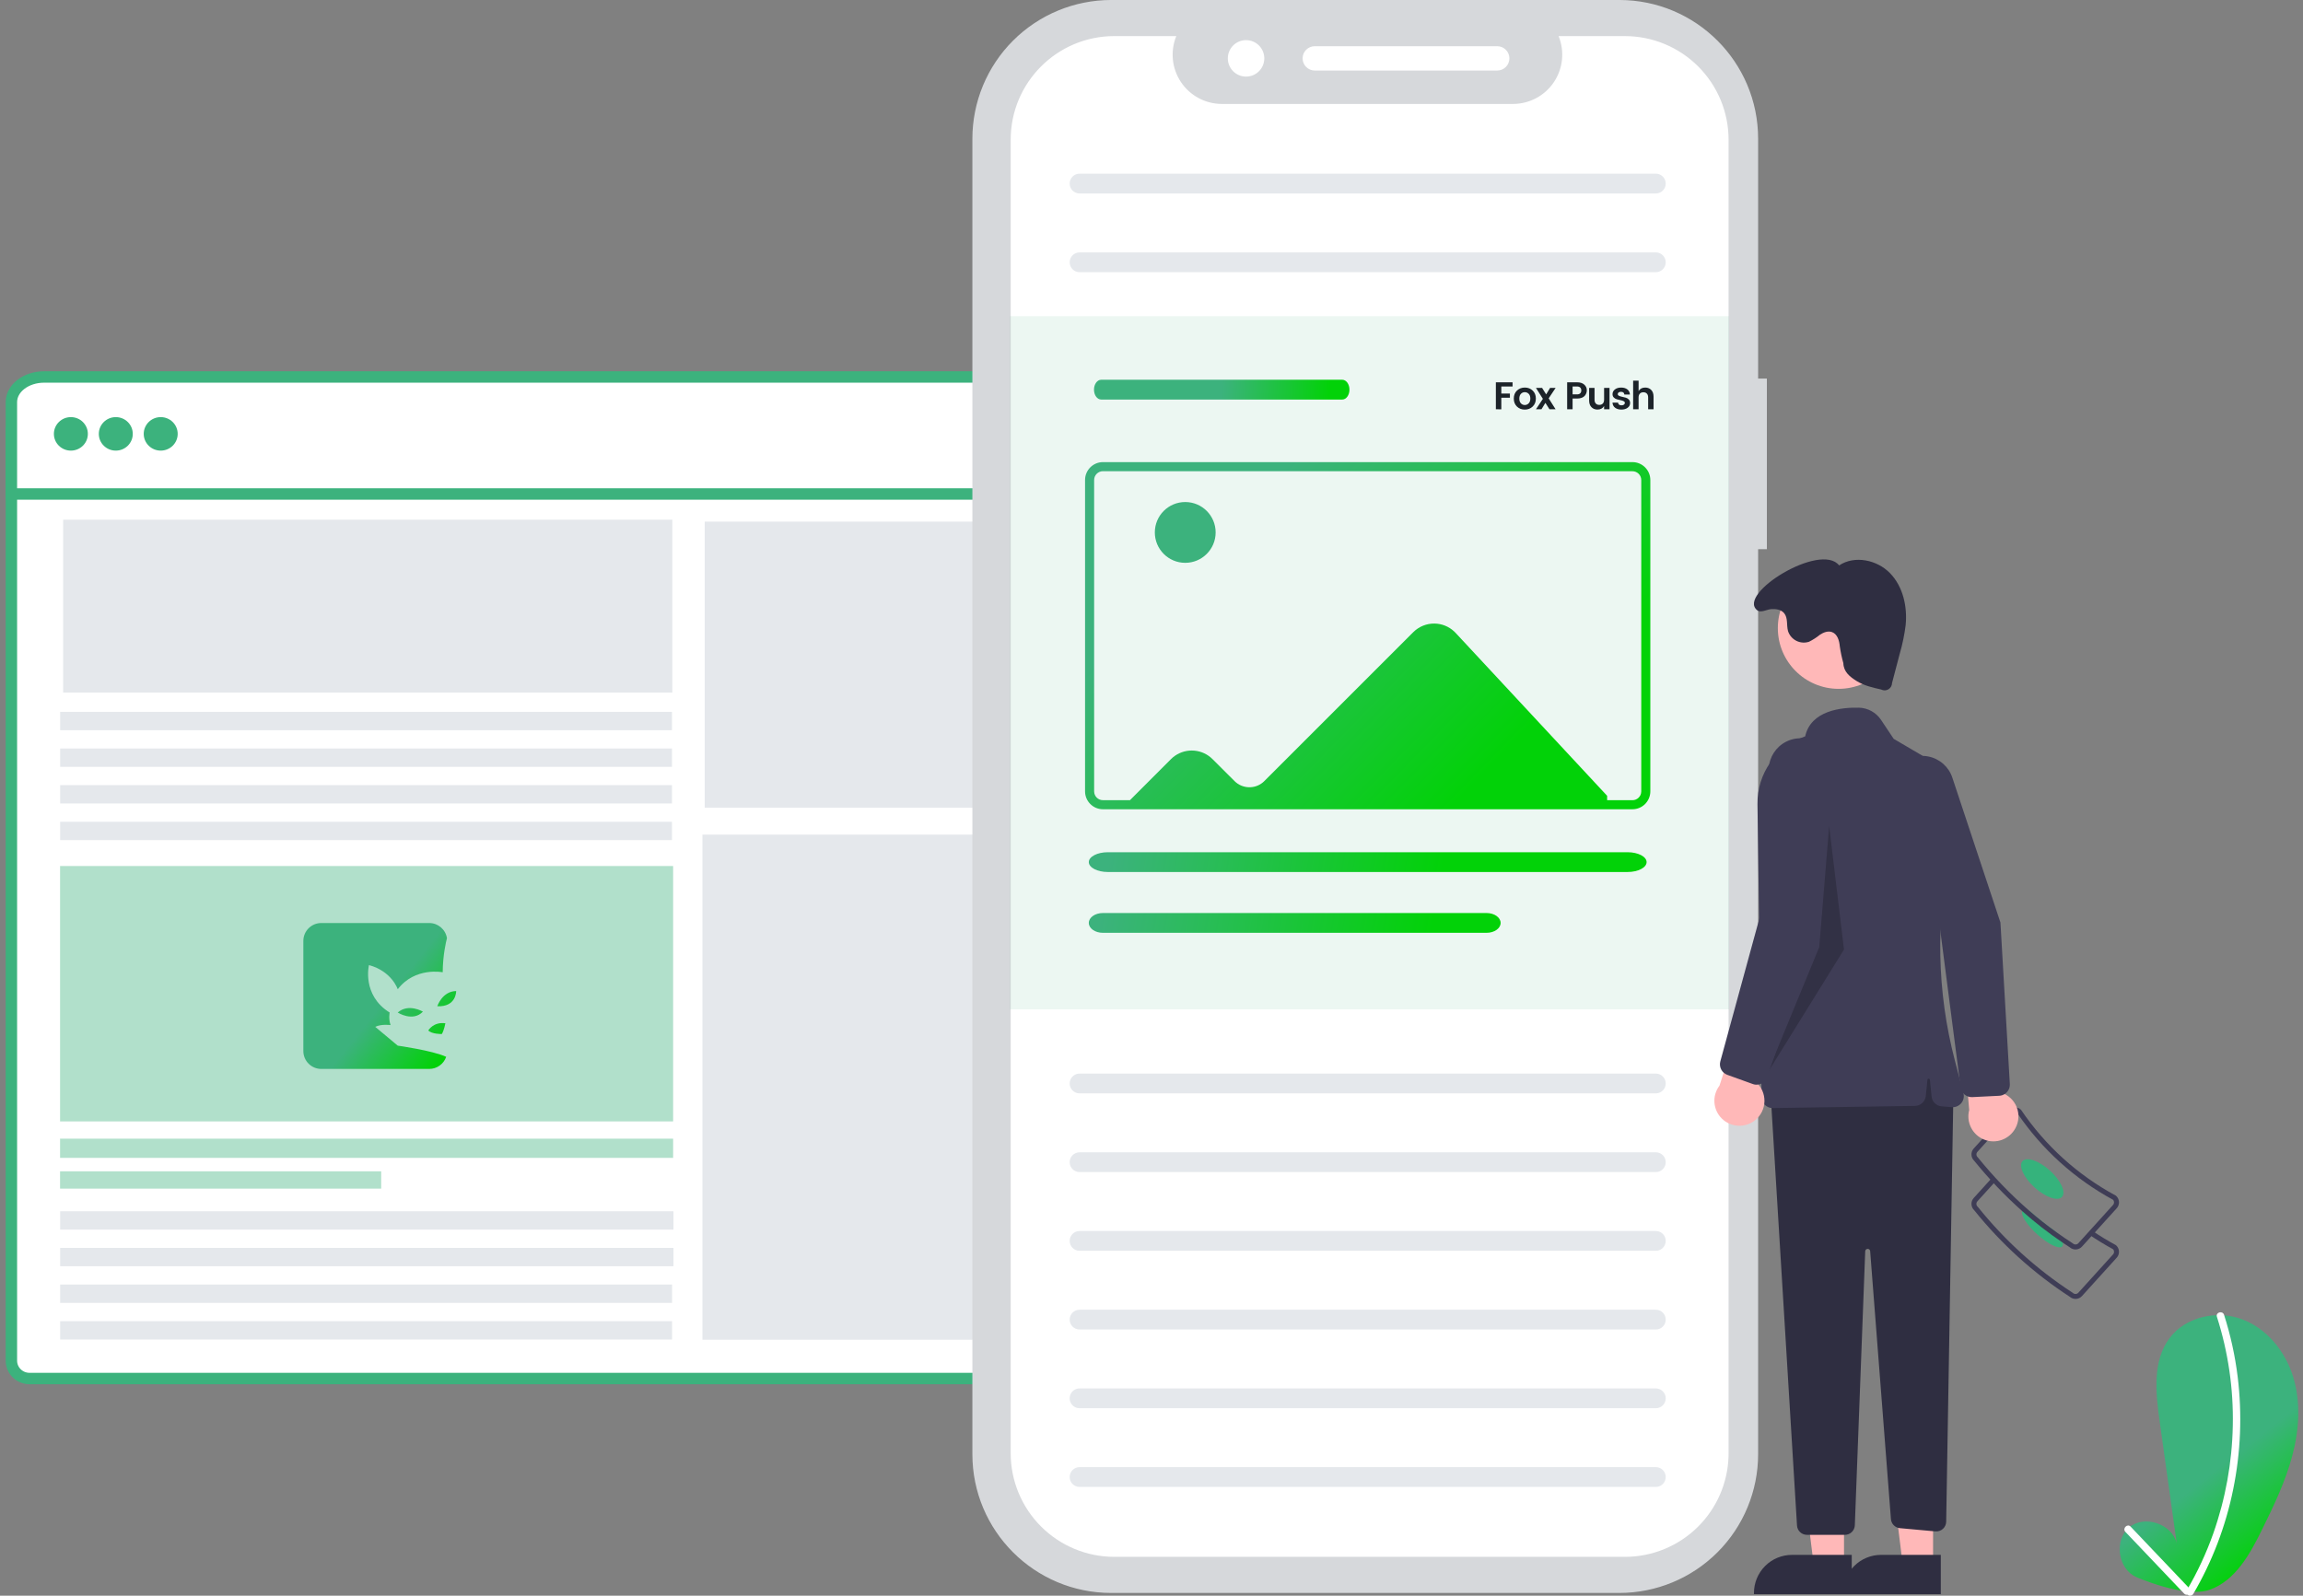 <svg height="140" viewBox="0 0 202 140" width="202" xmlns="http://www.w3.org/2000/svg" xmlns:xlink="http://www.w3.org/1999/xlink"><rect x="0" y="0" width="202" height="140" fill="#808080" stroke="none"/><linearGradient id="a"><stop offset="0" stop-color="#3cb27d"/><stop offset="1" stop-color="#02d208"/></linearGradient><linearGradient id="b" x1="50%" x2="92.168%" xlink:href="#a" y1="57.274%" y2="89.225%"/><linearGradient id="c" x1="50%" x2="92.168%" xlink:href="#a" y1="53.009%" y2="66.227%"/><linearGradient id="d" x1="50%" x2="92.168%" xlink:href="#a" y1="50.167%" y2="50.898%"/><linearGradient id="e" x1="50%" x2="92.168%" xlink:href="#a" y1="50.048%" y2="50.258%"/><linearGradient id="f" x1="50%" x2="67.551%" xlink:href="#a" y1="57.974%" y2="93%"/><g fill="none" fill-rule="evenodd"><g transform="translate(1 33.075)"><path d="m0 4.949v81.354c0 .866.711 1.568 1.589 1.568h85.378c.878 0 1.589-.702 1.589-1.568v-81.354z" fill="#fff" fill-rule="nonzero" stroke="#3cb27d"/><path d="m88.501 10.266v-8.064c0-1.216-1.283-2.202-2.866-2.202h-82.769c-1.583 0-2.866.986-2.866 2.202v8.064z" fill="#fff" stroke="#3cb27d"/><g fill-rule="nonzero"><path d="m13.097 3.521c.823 0 1.489.658 1.489 1.47 0 .812-.666 1.47-1.489 1.47s-1.49-.658-1.49-1.47c0-.812.667-1.47 1.49-1.47zm-3.94 0c.823 0 1.489.658 1.489 1.47 0 .812-.666 1.47-1.489 1.47-.823 0-1.49-.658-1.49-1.47 0-.812.667-1.47 1.49-1.47zm-3.94 0c.823 0 1.489.658 1.489 1.47 0 .812-.666 1.47-1.489 1.47-.822 0-1.49-.658-1.49-1.47 0-.812.667-1.47 1.49-1.47z" fill="#3cb27d"/><path d="m84.991 40.153v44.314h-24.38v-44.314zm-27.043 42.686v1.61h-53.671v-1.61zm0-3.214v1.61h-53.671v-1.61zm.123-3.215v1.61h-53.794v-1.61zm0-3.214v1.61h-53.794v-1.61zm-.131-34.173v1.611h-53.663v-1.611zm27.252-26.334v25.105h-24.38v-25.105zm-27.252 23.12v1.61h-53.663v-1.61zm0-3.214v1.61h-53.663v-1.61zm0-3.215v1.61h-53.663v-1.61zm.03-16.858v15.165h-53.431v-15.165z" fill="#e5e8ec"/><path d="m32.435 69.692v1.517h-28.167v-1.517zm25.606-2.865v1.685h-53.772v-1.685zm0-23.921v22.406h-53.772v-22.406z" fill="#3cb27d" opacity=".4"/></g><path d="m31.363 51.597s-.652 2.629 1.814 4.163c0 0-.114.543.079 1.1 0 0-.812-.111-1.341.157 0 0 1.004.845 1.971 1.649 0 0 3.06.426 4.251.98-.218.635-.817 1.062-1.491 1.063h-9.462c-.871 0-1.577-.703-1.577-1.571v-9.661c0-.868.706-1.571 1.577-1.571h9.462c.777 0 1.438.565 1.557 1.331-.078.296-.359 1.461-.374 2.989 0-0-2.422-.49-3.943 1.492 0-0-.506-1.573-2.523-2.121zm5.204 5.734s.44-.773 1.498-.628c0 0-.122.655-.315.943 0 0-.877.017-1.183-.314zm-2.681-1.571c.936-.834 2.208-.079 2.208-.079-.888.929-2.208.079-2.208.079zm3.469-.55s.426-1.317 1.656-1.335c0 0 .032 1.407-1.656 1.335z" fill="url(#b)"/></g><g transform="translate(85.288)"><path d="m69.688 33.212h-.768v-21.037c0-6.724-5.451-12.176-12.175-12.176h-44.569c-3.229 0-6.326 1.283-8.609 3.566-2.283 2.283-3.566 5.38-3.566 8.609v115.409c0 6.724 5.451 12.176 12.175 12.176h44.569c3.229 0 6.326-1.283 8.609-3.566 2.283-2.283 3.566-5.38 3.566-8.609v-79.398h.768z" fill="#d6d8db" fill-rule="nonzero"/><path d="m17.886 3.168c-.543 1.332-.388 2.847.415 4.041.802 1.194 2.147 1.91 3.585 1.91h25.533c1.439-0 2.783-.716 3.585-1.91.802-1.194.958-2.709.415-4.041h5.818c2.411 0 4.724.958 6.429 2.663s2.663 4.018 2.663 6.429v115.24l-.005.314c-.079 2.298-1.027 4.484-2.658 6.115-1.705 1.705-4.018 2.663-6.429 2.663h-44.784c-2.411 0-4.724-.958-6.429-2.663-1.705-1.705-2.663-4.018-2.663-6.429v-115.24c0-5.022 4.071-9.093 9.093-9.093zm6.12.353c.884 0 1.6.717 1.6 1.6 0 .884-.717 1.6-1.6 1.6-.884 0-1.6-.717-1.6-1.6 0-.884.717-1.6 1.6-1.6zm6.027.533h16.004c.589 0 1.067.478 1.067 1.067s-.478 1.067-1.067 1.067h-16.004c-.589 0-1.067-.478-1.067-1.067s.478-1.067 1.067-1.067z" fill="#fff" fill-rule="nonzero"/><path d="m3.308 27.74h63.056v60.815h-63.056z" fill="#3cb27d" fill-opacity=".1"/><g transform="translate(8.535 15.238)"><path d="m49.361 25.306c.866.001 1.568.703 1.569 1.569v27.319c-.001.866-.703 1.568-1.569 1.569h-46.443c-.866-.001-1.568-.703-1.569-1.569v-27.319c.001-.866.703-1.568 1.569-1.569zm-0.0.797h-46.443c-.426.001-.772.346-.772.772v27.319c0.0.426.346.772.772.772l2.37-.001 3.597-3.6c.435-.435 1.01-.699 1.619-.747l.204-.008c.615 0 1.208.22 1.673.617l.15.139 1.936 1.932c.681.675 1.756.711 2.479.109l.124-.113 13.07-13.07c.496-.494 1.17-.766 1.87-.753.636.011 1.243.257 1.707.686l.135.134 13.289 14.292-0.0.385 2.221.001c.426-0.0.772-.346.772-.772v-27.319c-0-.426-.346-.772-.772-.772zm-39.225 2.705c1.473 0 2.667 1.194 2.667 2.667s-1.194 2.667-2.667 2.667c-1.473 0-2.667-1.194-2.667-2.667s1.194-2.667 2.667-2.667z" fill="url(#c)"/><path d="m51.412 113.483c.479 0 .868.389.868.868 0 .479-.389.868-.868.868h-50.544c-.479 0-.868-.389-.868-.868 0-.479.389-.868.868-.868zm0-6.906c.479 0 .868.389.868.868s-.389.868-.868.868h-50.544c-.31 0-.597-.165-.752-.434s-.155-.599 0-.868.442-.434.752-.434zm0-6.906c.479 0 .868.389.868.868s-.389.868-.868.868h-50.544c-.479 0-.868-.389-.868-.868s.389-.868.868-.868zm0-6.906c.479 0 .868.389.868.868 0 .479-.389.868-.868.868h-50.544c-.479 0-.868-.389-.868-.868 0-.479.389-.868.868-.868zm0-6.906c.479 0 .868.389.868.868s-.389.868-.868.868h-50.544c-.479 0-.868-.389-.868-.868s.389-.868.868-.868zm0-6.906c.479 0 .868.389.868.868s-.389.868-.868.868h-50.544c-.479 0-.868-.389-.868-.868s.389-.868.868-.868zm0-72.047c.479 0 .868.389.868.868s-.389.868-.868.868h-50.544c-.479 0-.868-.389-.868-.868s.389-.868.868-.868zm0-6.906c.479 0 .868.389.868.868s-.389.868-.868.868h-50.544c-.479 0-.868-.389-.868-.868s.389-.868.868-.868z" fill="#e5e8ec" fill-rule="nonzero"/><path d="m36.568 64.867c.68 0 1.232.389 1.232.868s-.552.868-1.232.868h-33.659c-.68 0-1.232-.389-1.232-.868s.552-.868 1.232-.868zm12.367-5.335c.921 0 1.668.389 1.668.868s-.747.868-1.668.868h-45.589c-.921 0-1.668-.389-1.668-.868s.747-.868 1.668-.868z" fill="url(#d)"/><path d="m2.762 18.08c-.347 0-.629.389-.629.868s.281.868.629.868h21.149c.347 0 .629-.389.629-.868s-.281-.868-.629-.868z" fill="url(#e)"/><g transform="translate(29.874 16.77)"><path d="m2.398 1.538s-.272 1.095.756 1.735c0 0-.047.226.033.458 0 0-.338-.046-.559.065 0 0 .418.352.821.687 0 0 1.275.177 1.771.408-.091.265-.34.443-.621.443h-3.943c-.363 0-.657-.293-.657-.655v-4.026c0-.362.294-.655.657-.655h3.943c.324 0.0.599.236.649.555-.033.123-.15.609-.156 1.246 0-0-1.009-.204-1.643.622 0-0-.211-.655-1.051-.884zm2.168 2.389s.183-.322.624-.262c0 0-.051.273-.131.393 0 0-.365.007-.493-.131zm-1.117-.655c.39-.347.92-.033.92-.033-.37.387-.92.033-.92.033zm1.446-.229s.177-.549.69-.556c0 0 .013.586-.69.556z" fill="url(#b)"/><path d="m7.508 3.902v-2.367h1.465v.366h-.987v.621h.753v.366h-.753v1.014zm2.879-.524c.096-.098.144-.237.144-.417s-.047-.318-.142-.415c-.095-.097-.21-.146-.344-.146-.135 0-.248.049-.341.146-.093.097-.139.236-.139.417 0 .181.046.32.139.417.093.097.206.146.339.146.133 0 .248-.049.344-.148zm-1.307-.419c0-.289.093-.522.278-.699.185-.176.415-.265.69-.265.275 0 .505.088.69.265.185.176.278.409.278.699s-.093.523-.28.702c-.187.179-.418.268-.693.268-.276 0-.505-.089-.688-.268-.183-.179-.275-.413-.275-.702zm3.67-.936-.61.919.607.96h-.536l-.359-.566-.346.566h-.482l.607-.916-.607-.963h.536l.359.57.346-.57zm2.556.692c-.061.075-.15.134-.266.178-.116.044-.253.066-.409.066h-.393v.943h-.478v-2.367h.872c.274 0 .484.068.632.205.148.137.222.298.222.483s-.06.349-.18.492zm-1.068-.122h.393c.12 0 .211-.031.275-.093.063-.062.095-.146.095-.253s-.032-.19-.095-.253c-.063-.062-.155-.093-.275-.093h-.393zm2.762-.57h.478v1.879h-.478v-.285c-.12.206-.315.309-.587.309-.213 0-.387-.071-.522-.212-.136-.141-.203-.337-.203-.588v-1.102h.475v1.034c0 .147.037.26.112.339s.176.119.305.119c.129 0 .231-.04.307-.119.076-.079.114-.192.114-.339zm.74.549c0-.163.069-.3.207-.41.138-.111.321-.166.549-.166s.411.055.549.164.211.258.22.446h-.488c-.014-.158-.111-.237-.292-.237-.09 0-.161.018-.21.054-.05.036-.075.086-.075.149s.037.113.112.149c.075.036.165.064.271.085.106.02.212.046.317.076s.195.085.27.163.112.181.112.31c0 .17-.072.307-.215.414s-.327.159-.549.159c-.223 0-.405-.053-.548-.158s-.22-.256-.234-.453h.488c.018.158.119.237.302.237.088 0 .159-.02.214-.059.054-.04.081-.092.081-.156s-.037-.115-.112-.153-.165-.066-.271-.086c-.106-.02-.212-.045-.317-.075-.105-.029-.195-.082-.27-.158-.075-.076-.112-.175-.112-.297zm2.287-1.18v.912c.12-.206.314-.309.583-.309.215 0 .39.071.526.212.136.141.203.337.203.588v1.106h-.475v-1.038c0-.147-.037-.259-.112-.337s-.176-.117-.305-.117c-.129 0-.231.039-.307.117s-.114.19-.114.337v1.038h-.478v-2.509z" fill="#1c2329"/></g></g></g><g transform="translate(150.371 49.079)"><path d="m37.009 89.286c-1.613-.697-1.98-3.235-.629-4.359 1.35-1.125 3.78-.305 4.173 1.408l-1.505-10.765c-.346-2.475-.623-5.242.873-7.244 1.401-1.875 4.137-2.475 6.334-1.668 2.197.807 3.82 2.82 4.509 5.057s.526 4.667-.075 6.929c-.601 2.262-1.623 4.386-2.657 6.486-1.059 2.152-2.343 4.483-4.607 5.275-2.162.757-6.416-1.117-6.416-1.117z" fill="url(#f)"/><g fill-rule="nonzero"><path d="m44.078 66.453c.989 3.087 1.46 6.316 1.393 9.556-.062 3.226-.642 6.421-1.716 9.464-.612 1.726-1.387 3.39-2.315 4.968-.083.154-.029.347.122.436s.346.041.44-.107c1.666-2.847 2.85-5.95 3.504-9.183.663-3.248.796-6.583.393-9.874-.227-1.844-.626-3.663-1.193-5.433-.128-.397-.757-.227-.628.173z" fill="#fff"/><path d="m36.052 85.323 5.151 5.414c.289.304.749-.157.46-.46l-5.151-5.414c-.289-.304-.749.157-.46.46z" fill="#fff"/><path d="m31.676 64.882c-.183 0-.361-.066-.5-.186-3.181-2.071-6.012-4.635-8.388-7.596-.302-.287-.32-.763-.041-1.071l1.562-1.724.322.291-1.562 1.724c-.124.136-.113.347.023.471l.023.024c2.352 2.934 5.157 5.474 8.309 7.525l.028.022c.136.124.347.113.471-.023l3.047-3.365c.118-.13.115-.329-.007-.455-.706-.385-1.395-.804-2.048-1.247l.243-.359c.649.44 1.335.857 2.037 1.239l.042.03c.151.137.241.327.251.531.01.203-.061.402-.198.553l-3.047 3.365c-.136.151-.327.242-.531.251-.013.001-.026.001-.039.001z" fill="#3f3d56"/><path d="m28.317 59.218c.957.866 1.94 1.341 2.196 1.059.068-.097.082-.222.039-.332-.104-.319-.27-.615-.488-.87-.85-.605-1.677-1.258-2.48-1.959-.252-.082-.445-.08-.538.024-.013.015-.024.032-.033.05-.161.328.397 1.206 1.304 2.029z" fill="#35b37c"/><path d="m22.55 52.243c.008.198.094.384.239.519 1.285 1.588 2.698 3.069 4.224 4.428 1.117.996 2.299 1.917 3.539 2.755.206.141.414.278.625.412.138.121.315.187.499.187.013 0 .026-.002.039-.002.204-.009.395-.1.531-.252l3.046-3.363c.284-.315.26-.8-.054-1.085l-.041-.03c-3.326-1.796-6.168-4.369-8.286-7.5l-.033-.039c-.315-.284-.8-.26-1.085.054l-3.046 3.363c-.137.151-.208.35-.197.553zm.434-.022c-.005-.088.026-.174.085-.239l3.046-3.365c.06-.066.143-.105.232-.108.08-.005.159.02.221.069 2.149 3.17 5.028 5.777 8.394 7.602.122.125.125.323.009.453l-3.048 3.365c-.059.066-.142.105-.23.108-.088.004-.175-.026-.241-.085l-.028-.022c-.46-.295-.913-.604-1.36-.926-.85-.605-1.677-1.258-2.48-1.959-1.621-1.414-3.117-2.966-4.469-4.639l-.022-.024c-.065-.06-.104-.144-.108-.232z" fill="#3f3d56"/><ellipse cx="28.779" cy="54.369" fill="#35b37c" rx="1" ry="2.338" transform="matrix(.671 -.741 .741 .671 -30.839 39.208)"/><path d="m11.371 88.206-2.66-0-1.266-10.26 3.926 0z" fill="#ffb8b8"/><path d="m12.049 90.785-8.577-0v-.108c0-.885.352-1.734.978-2.361s1.475-.978 2.361-.978h0l5.238 0z" fill="#2f2e41"/><path d="m19.182 88.206-2.66-0-1.266-10.26 3.926 0z" fill="#ffb8b8"/><path d="m19.86 90.785-8.577-0v-.108c0-.885.352-1.734.978-2.361s1.475-.978 2.361-.978h0l5.238 0z" fill="#2f2e41"/><path d="m20.967 46.743-.635 37.685c-.004.241-.108.47-.288.631-.18.161-.418.24-.658.219l-3.113-.283c-.422-.038-.754-.375-.787-.797l-1.822-23.507c-.009-.115-.106-.202-.221-.2-.115.002-.208.094-.213.209l-.911 24.045c-.018.466-.401.835-.867.835h-3.338c-.459 0-.838-.357-.866-.815l-2.337-38.238 13.886-3.471z" fill="#2f2e41"/><circle cx="10.895" cy="6.028" fill="#ffb8b8" r="5.329"/><path d="m4.436 47.864c-.187-.18-.293-.427-.296-.687l-.359-25.698c-.044-2.682 1.645-5.087 4.183-5.954.499-2.265 3.156-2.549 4.705-2.515.785.017 1.512.416 1.948 1.068l1.11 1.666 2.447 1.435c2.324 1.356 3.505 4.059 2.923 6.686l-.377 1.714c-1.327 6.066-1.201 12.36.368 18.368l.758 2.891c.08.305.008.631-.195.873s-.51.372-.824.348l-.881-.068c-.472-.036-.85-.405-.897-.876l-.146-1.457c-.006-.055-.052-.098-.108-.098-.056 0-.102.042-.108.098l-.141 1.411c-.049.493-.461.872-.956.879l-12.46.192c-.005 0-.01 0-.016 0-.254 0-.498-.099-.68-.276z" fill="#3f3d56"/><path d="m11.312 9.1c.022.753.545 1.189 1.187 1.584s1.393.566 2.128.731c.201.107.443.101.638-.016.195-.116.316-.326.318-.554l.674-2.565c.239-.819.412-1.656.519-2.503.162-1.629-.224-3.382-1.361-4.56-1.137-1.178-3.109-1.596-4.472-.689-1.617-2.065-9.009 2.498-7.186 3.934.324.256.82-.068 1.232-.099s.873.041 1.135.361c.342.417.193 1.039.334 1.56.118.37.378.678.724.855.346.177.748.209 1.117.088.34-.168.661-.374.955-.614.316-.21.715-.366 1.07-.233.469.175.635.749.677 1.247.071.497.175.989.311 1.473z" fill="#2f2e41"/><path d="m10.067 23.382-.868 10.631-4.556 11.065 6.726-10.848z" fill="#000" opacity=".2"/><path d="m3.578 49.199c.503-.404.802-1.011.815-1.656s-.26-1.264-.746-1.688l2.903-7.189-3.949.797-2.151 6.705c-.674.884-.58 2.132.218 2.905.798.773 2.049.828 2.911.126z" fill="#ffb8b8"/><path d="m3.367 46.028-2.236-.806c-.477-.175-.742-.685-.611-1.176l3.688-13.499.562-12.2c.046-1.002.628-1.902 1.524-2.354.895-.453 1.965-.388 2.799.17.834.557 1.304 1.521 1.228 2.521l-1.004 13.359-4.699 13.391c-.146.416-.553.682-.993.651-.089-.007-.176-.026-.259-.056z" fill="#3f3d56"/><path d="m26.405 49.904c.309-.567.351-1.242.114-1.843-.236-.601-.727-1.066-1.339-1.271l-.091-7.753-3.337 2.258.598 7.016c-.281 1.075.286 2.191 1.32 2.597 1.035.406 2.209-.026 2.735-1.005z" fill="#ffb8b8"/><path d="m24.988 47.059-2.373.118c-.508.023-.949-.346-1.017-.85l-1.798-13.878-4.182-11.475c-.344-.943-.153-1.997.499-2.76.652-.763 1.664-1.115 2.649-.922.985.193 1.789.901 2.105 1.853l4.22 12.715.823 14.167c.025.44-.247.843-.665.983-.084.028-.172.044-.261.048z" fill="#3f3d56"/></g></g></g></svg>
